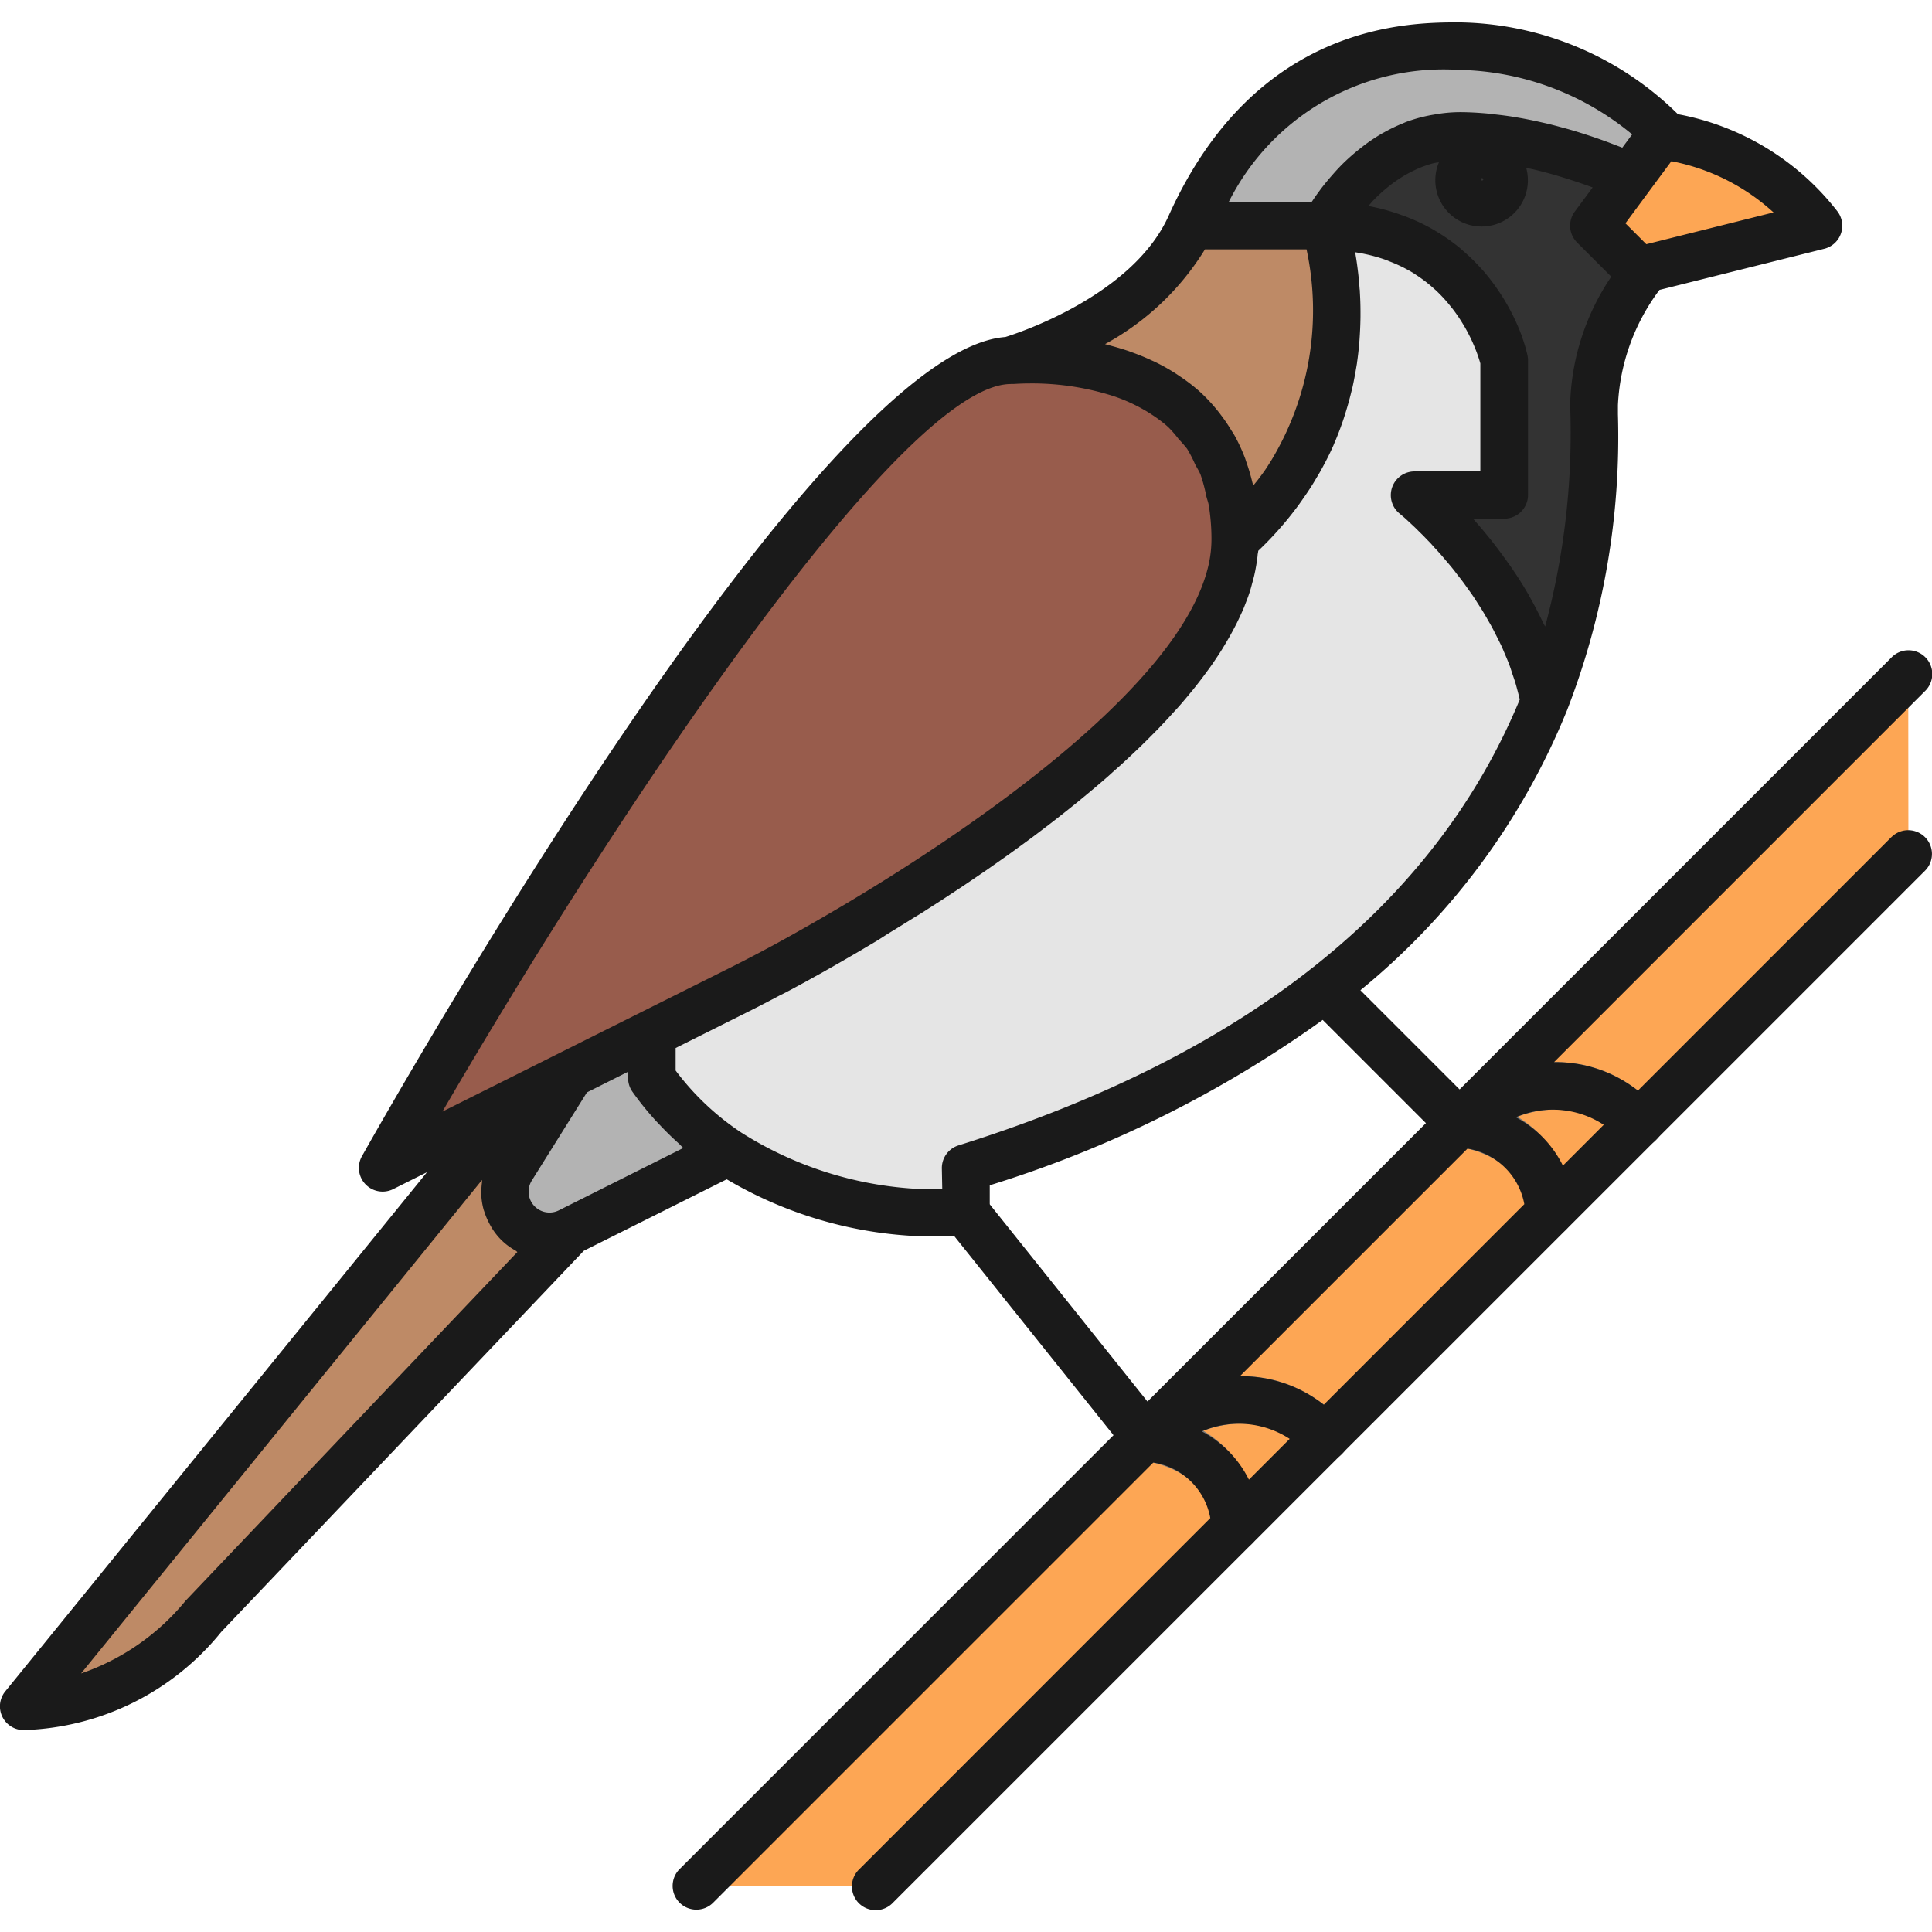 <?xml version="1.0" encoding="utf-8"?>
<!-- Uploaded to: SVG Repo, www.svgrepo.com, Generator: SVG Repo Mixer Tools -->
<svg width="800px" height="800px" viewBox="0 -0.71 61.028 61.028" xmlns="http://www.w3.org/2000/svg">
  <g id="Group_2099" data-name="Group 2099" transform="translate(-47.317 -275.218)">
    <g id="Group_2098" data-name="Group 2098">
      <g id="Group_2022" data-name="Group 2022">
        <g id="Group_2021" data-name="Group 2021">
          <g id="Group_2020" data-name="Group 2020">
            <g id="Group_2019" data-name="Group 2019">
              <g id="Group_2018" data-name="Group 2018">
                <path id="Path_1101" data-name="Path 1101" d="M99.949,278.819c-.111-.013-.178-.017-.178-.017l-2.1,2.835,1.418,1.417.176-.044,5.493-1.373A7.463,7.463,0,0,0,99.949,278.819Z" fill="#fda654"/>
              </g>
            </g>
          </g>
        </g>
      </g>
      <g id="Group_2027" data-name="Group 2027">
        <g id="Group_2026" data-name="Group 2026">
          <g id="Group_2025" data-name="Group 2025">
            <g id="Group_2024" data-name="Group 2024">
              <g id="Group_2023" data-name="Group 2023">
                <path id="Path_1102" data-name="Path 1102" d="M93.421,275.968c-2.016,0-6.058.237-8.5,5.669h4.252s1.486-2.835,4.252-2.835a14.69,14.69,0,0,1,5.394,1.292l.956-1.292s.067,0,.178.017A9.071,9.071,0,0,0,93.421,275.968Z" fill="#b3b3b3"/>
              </g>
            </g>
          </g>
        </g>
      </g>
      <g id="Group_2032" data-name="Group 2032">
        <g id="Group_2031" data-name="Group 2031">
          <g id="Group_2030" data-name="Group 2030">
            <g id="Group_2029" data-name="Group 2029">
              <g id="Group_2028" data-name="Group 2028">
                <path id="Path_1103" data-name="Path 1103" d="M89.169,281.637H84.917c-1.355,3.01-5.669,4.252-5.669,4.252s7.087-.711,7.087,5.669h0A9.734,9.734,0,0,0,89.169,281.637Z" fill="#be8a66"/>
              </g>
            </g>
          </g>
        </g>
      </g>
      <g id="Group_2037" data-name="Group 2037">
        <g id="Group_2036" data-name="Group 2036">
          <g id="Group_2035" data-name="Group 2035">
            <g id="Group_2034" data-name="Group 2034">
              <g id="Group_2033" data-name="Group 2033">
                <path id="Path_1104" data-name="Path 1104" d="M99.267,283.01l-.176.044-1.418-1.417,1.142-1.543a14.69,14.69,0,0,0-5.394-1.292c-2.766,0-4.252,2.835-4.252,2.835a5.664,5.664,0,0,1,5.67,4.252v4.252H92a12.734,12.734,0,0,1,4.119,6.517,23.622,23.622,0,0,0,1.55-9.352A7.6,7.6,0,0,1,99.267,283.01Z" fill="#333"/>
              </g>
            </g>
          </g>
        </g>
      </g>
      <g id="Group_2042" data-name="Group 2042">
        <g id="Group_2041" data-name="Group 2041">
          <g id="Group_2040" data-name="Group 2040">
            <g id="Group_2039" data-name="Group 2039">
              <g id="Group_2038" data-name="Group 2038">
                <path id="Path_1105" data-name="Path 1105" d="M67.91,318.487" fill="none" stroke="#7a7a7a" stroke-linecap="round" stroke-linejoin="round" stroke-width="3"/>
              </g>
            </g>
          </g>
        </g>
      </g>
      <g id="Group_2047" data-name="Group 2047">
        <g id="Group_2046" data-name="Group 2046">
          <g id="Group_2045" data-name="Group 2045">
            <g id="Group_2044" data-name="Group 2044">
              <g id="Group_2043" data-name="Group 2043">
                <path id="Path_1106" data-name="Path 1106" d="M63.48,311.4a1.411,1.411,0,0,0,1.827,2.01l5.009-2.505a9.034,9.034,0,0,1-2.406-2.34v-1.417l-2.577,1.288Z" fill="#b3b3b3"/>
              </g>
            </g>
          </g>
        </g>
      </g>
      <g id="Group_2052" data-name="Group 2052">
        <g id="Group_2051" data-name="Group 2051">
          <g id="Group_2050" data-name="Group 2050">
            <g id="Group_2049" data-name="Group 2049">
              <g id="Group_2048" data-name="Group 2048">
                <path id="Path_1107" data-name="Path 1107" d="M67.91,307.9a.75.75,0,0,1-.336-1.421l1.546-.773a.75.75,0,1,1,.671,1.342l-1.546.773A.759.759,0,0,1,67.91,307.9Z" fill="#7a7a7a"/>
              </g>
            </g>
          </g>
        </g>
      </g>
      <g id="Group_2057" data-name="Group 2057">
        <g id="Group_2056" data-name="Group 2056">
          <g id="Group_2055" data-name="Group 2055">
            <g id="Group_2054" data-name="Group 2054">
              <g id="Group_2053" data-name="Group 2053">
                <path id="Path_1108" data-name="Path 1108" d="M63.583,309.312l-15.516,19.1a7.645,7.645,0,0,0,5.669-2.835l11.571-12.163a1.411,1.411,0,0,1-1.827-2.01l1.853-2.964h0Z" fill="#be8a66"/>
              </g>
            </g>
          </g>
        </g>
      </g>
      <g id="Group_2062" data-name="Group 2062">
        <g id="Group_2061" data-name="Group 2061">
          <g id="Group_2060" data-name="Group 2060">
            <g id="Group_2059" data-name="Group 2059">
              <g id="Group_2058" data-name="Group 2058">
                <path id="Path_1109" data-name="Path 1109" d="M79.248,285.889c-5.481,0-19.842,25.512-19.842,25.512l4.177-2.089,1.75-.875h0l2.577-1.288,1.546-.773,1.288-.645s15.591-7.793,15.591-14.173S79.248,285.889,79.248,285.889Z" fill="#985c4c"/>
              </g>
            </g>
          </g>
        </g>
      </g>
      <g id="Group_2067" data-name="Group 2067">
        <g id="Group_2066" data-name="Group 2066">
          <g id="Group_2065" data-name="Group 2065">
            <g id="Group_2064" data-name="Group 2064">
              <g id="Group_2063" data-name="Group 2063">
                <path id="Path_1110" data-name="Path 1110" d="M92,290.141h2.835v-4.252a5.664,5.664,0,0,0-5.67-4.252,9.734,9.734,0,0,1-2.834,9.921c0,6.38-15.591,14.173-15.591,14.173l-1.288.645-1.546.773v1.417a9.034,9.034,0,0,0,2.406,2.34,12.2,12.2,0,0,0,6.1,1.912h1.418V311.4c11.347-3.557,16.21-9.543,18.292-14.743A12.734,12.734,0,0,0,92,290.141Z" fill="#e5e5e5"/>
              </g>
            </g>
          </g>
        </g>
      </g>
      <g id="Group_2072" data-name="Group 2072">
        <g id="Group_2071" data-name="Group 2071">
          <g id="Group_2070" data-name="Group 2070">
            <g id="Group_2069" data-name="Group 2069">
              <g id="Group_2068" data-name="Group 2068">
                <path id="Path_1111" data-name="Path 1111" d="M107.595,295.81,69.327,334.078H75l32.6-32.6Z" fill="#fda654"/>
              </g>
            </g>
          </g>
        </g>
      </g>
      <g id="Group_2077" data-name="Group 2077">
        <g id="Group_2076" data-name="Group 2076">
          <g id="Group_2075" data-name="Group 2075">
            <g id="Group_2074" data-name="Group 2074">
              <g id="Group_2073" data-name="Group 2073">
                <path id="Path_1112" data-name="Path 1112" d="M86.335,323.489a.75.75,0,0,1-.75-.75c0-1.786-1.946-2.063-2.168-2.089a.763.763,0,0,1-.5-.277l-5.669-7.086a.75.75,0,0,1,1.172-.937l5.486,6.858a3.644,3.644,0,0,1,3.182,3.531A.75.75,0,0,1,86.335,323.489Z" fill="#7a7a7a"/>
              </g>
            </g>
          </g>
        </g>
      </g>
      <g id="Group_2082" data-name="Group 2082">
        <g id="Group_2081" data-name="Group 2081">
          <g id="Group_2080" data-name="Group 2080">
            <g id="Group_2079" data-name="Group 2079">
              <g id="Group_2078" data-name="Group 2078">
                <path id="Path_1113" data-name="Path 1113" d="M83.5,320.655a.75.75,0,0,1-.49-1.318c1.245-1.075,4.247-2.448,6.694.042a.75.75,0,1,1-1.07,1.051c-2.084-2.122-4.54-.047-4.644.042A.745.745,0,0,1,83.5,320.655Z" fill="#7a7a7a"/>
              </g>
            </g>
          </g>
        </g>
      </g>
      <g id="Group_2087" data-name="Group 2087">
        <g id="Group_2086" data-name="Group 2086">
          <g id="Group_2085" data-name="Group 2085">
            <g id="Group_2084" data-name="Group 2084">
              <g id="Group_2083" data-name="Group 2083">
                <path id="Path_1114" data-name="Path 1114" d="M96.256,313.568a.75.75,0,0,1-.75-.75c0-1.837-2.076-2.079-2.164-2.089a.748.748,0,0,1-.451-.215l-4.252-4.252A.75.75,0,0,1,89.7,305.2l4.076,4.077a3.655,3.655,0,0,1,3.23,3.54A.75.75,0,0,1,96.256,313.568Z" fill="#7a7a7a"/>
              </g>
            </g>
          </g>
        </g>
      </g>
      <g id="Group_2092" data-name="Group 2092">
        <g id="Group_2091" data-name="Group 2091">
          <g id="Group_2090" data-name="Group 2090">
            <g id="Group_2089" data-name="Group 2089">
              <g id="Group_2088" data-name="Group 2088">
                <path id="Path_1115" data-name="Path 1115" d="M93.421,310.734a.75.75,0,0,1-.49-1.318c1.246-1.075,4.248-2.449,6.695.042a.75.75,0,1,1-1.07,1.051c-2.085-2.123-4.541-.047-4.645.042A.748.748,0,0,1,93.421,310.734Z" fill="#7a7a7a"/>
              </g>
            </g>
          </g>
        </g>
      </g>
      <g id="Group_2097" data-name="Group 2097">
        <g id="Group_2096" data-name="Group 2096">
          <g id="Group_2095" data-name="Group 2095">
            <g id="Group_2094" data-name="Group 2094">
              <g id="Group_2093" data-name="Group 2093">
                <path id="Path_1116" data-name="Path 1116" d="M67.91,318.487" fill="none" stroke="#1a1a1a" stroke-linecap="round" stroke-linejoin="round" stroke-width="3"/>
              </g>
            </g>
          </g>
        </g>
      </g>
    </g>
    <path id="Path_1117" data-name="Path 1117" d="M107.064,300.949l-8.01,8.01a4.19,4.19,0,0,0-2.649-.9l11.72-11.721a.75.75,0,1,0-1.061-1.06L93.421,308.923l-3.134-3.134a22.169,22.169,0,0,0,6.532-8.852,23.855,23.855,0,0,0,1.605-9.342v-.289a6.577,6.577,0,0,1,1.312-3.64l5.207-1.3a.75.75,0,0,0,.4-1.2,8.281,8.281,0,0,0-5.024-3.051,10.028,10.028,0,0,0-6.9-2.9c-1.592,0-6.436,0-9.188,6.111-1.14,2.535-4.8,3.718-5.157,3.828-5.839.44-18.846,23.251-20.324,25.876a.75.75,0,0,0,.989,1.039l1.067-.534-13.323,16.4a.75.75,0,0,0,.582,1.223,8.344,8.344,0,0,0,6.24-3.1l11.453-12.04,4.515-2.258a12.99,12.99,0,0,0,6.138,1.8h1.058l5.024,6.281-13.7,13.7a.75.75,0,1,0,1.061,1.06l13.894-13.894a2.166,2.166,0,0,1,1.8,1.753L74.466,333.548a.75.75,0,1,0,1.06,1.06L86.865,323.27h0l9.921-9.92h0l2.83-2.829h0l8.508-8.508a.75.75,0,1,0-1.061-1.061Zm-9.088,9.089-1.29,1.29A3.466,3.466,0,0,0,95.2,309.8,2.948,2.948,0,0,1,97.976,310.038Zm-8.843,8.842a4.206,4.206,0,0,0-2.65-.9l7.19-7.19a2.179,2.179,0,0,1,1.794,1.755ZM96.924,287.6a23.581,23.581,0,0,1-.8,6.7c-.021-.045-.046-.085-.067-.13-.133-.279-.271-.548-.418-.806-.019-.033-.036-.069-.055-.1-.168-.291-.344-.563-.522-.824-.051-.074-.1-.141-.151-.212-.136-.192-.271-.374-.407-.548-.05-.064-.1-.128-.149-.189-.175-.215-.347-.42-.511-.6h.99a.75.75,0,0,0,.75-.75v-4.252a.729.729,0,0,0-.018-.161,4.826,4.826,0,0,0-.161-.551c-.01-.027-.017-.052-.027-.08a6.315,6.315,0,0,0-.253-.588c-.018-.037-.035-.073-.055-.11a6.742,6.742,0,0,0-.358-.617c-.021-.033-.045-.065-.068-.1a6.4,6.4,0,0,0-.489-.637c-.011-.013-.023-.025-.035-.037a6.31,6.31,0,0,0-.6-.588c-.026-.022-.049-.045-.075-.067a6.175,6.175,0,0,0-.722-.513l-.139-.084a6.151,6.151,0,0,0-.844-.4c-.053-.021-.108-.04-.163-.059a6.548,6.548,0,0,0-1.006-.277l-.027-.008c.07-.079.134-.157.215-.237l.014-.015a5.016,5.016,0,0,1,.457-.4c.026-.02.051-.041.078-.061a4.155,4.155,0,0,1,.531-.335c.035-.019.071-.037.107-.054a3.459,3.459,0,0,1,.624-.239c.032-.009.066-.014.1-.022s.071-.007.1-.014a1.462,1.462,0,1,0,2.757.177c.029.007.06.01.089.017l.134.028c.324.077.632.163.922.251l.225.071c.228.073.443.146.636.216.03.012.064.023.093.034l-.565.763a.75.75,0,0,0,.073.976l1.08,1.08a7.537,7.537,0,0,0-1.3,4.059Zm-2.753-7.424c0,.046-.082.046-.082,0a.041.041,0,1,1,.082,0Zm5.15,2.046-.66-.66.757-1.024h0l.472-.638.223-.3a6.623,6.623,0,0,1,3.226,1.618Zm-5.9-5.506a8.821,8.821,0,0,1,5.452,2.037l-.311.42c-.071-.029-.156-.06-.234-.09l-.193-.074c-.183-.068-.378-.137-.588-.207l-.1-.033c-.179-.058-.365-.116-.559-.172-.079-.023-.161-.044-.242-.066-.16-.044-.321-.086-.489-.126l-.285-.064c-.165-.036-.331-.069-.5-.1-.1-.017-.2-.035-.3-.051-.182-.028-.366-.051-.552-.071-.089-.01-.177-.022-.268-.03-.274-.023-.55-.039-.827-.039a4.621,4.621,0,0,0-.812.078c-.056.009-.112.018-.167.03a4.709,4.709,0,0,0-.707.2c-.037.014-.072.031-.108.046a5.2,5.2,0,0,0-.577.276c-.035.02-.071.037-.105.058a5.685,5.685,0,0,0-.551.369l-.111.087c-.162.128-.316.26-.457.393l-.022.02c-.148.142-.28.284-.4.423l-.076.086c-.114.134-.218.262-.308.382l-.035.049c-.083.111-.154.213-.215.306l-.02.028H86.134A7.585,7.585,0,0,1,93.421,276.718Zm-8.043,5.669h3.21a9.164,9.164,0,0,1-1.12,6.677c-.065.1-.128.206-.2.309s-.146.2-.221.3c-.045.058-.095.116-.141.174-.008-.038-.023-.072-.032-.11a6.283,6.283,0,0,0-.182-.616c-.019-.054-.035-.111-.056-.164a5.616,5.616,0,0,0-.323-.693c-.031-.054-.065-.106-.1-.159a5.38,5.38,0,0,0-.334-.492c-.044-.058-.088-.116-.134-.171a5.314,5.314,0,0,0-.526-.557,5.622,5.622,0,0,0-.636-.49c-.044-.03-.087-.06-.131-.088a6.4,6.4,0,0,0-.653-.366c-.041-.02-.081-.036-.121-.055q-.315-.145-.633-.257c-.027-.01-.053-.021-.08-.03-.228-.077-.454-.141-.677-.2-.022-.005-.044-.014-.065-.019A8.438,8.438,0,0,0,85.378,282.387Zm-6.13,4.252a.614.614,0,0,0,.074,0h.012c.035,0,.223-.017.524-.017a8.443,8.443,0,0,1,2.63.4l.023.008a5.3,5.3,0,0,1,1.112.527l.112.073a4.171,4.171,0,0,1,.484.371,3.831,3.831,0,0,1,.335.386,3.728,3.728,0,0,1,.261.3,4.07,4.07,0,0,1,.248.478c.058.117.131.221.179.345a4.926,4.926,0,0,1,.179.669c.023.1.06.186.078.289a6.626,6.626,0,0,1,.086,1.09,3.726,3.726,0,0,1-.124.928c-.935,3.621-6.958,7.918-11.5,10.618-.2.117-.392.231-.583.342-.383.223-.752.432-1.1.627-.7.391-1.337.724-1.864.988l-2.835,1.417L65,307.766l-1.749.875-1.958.979C66.923,299.941,75.835,286.639,79.248,286.639ZM53.193,325.057a.722.722,0,0,0-.056.066,7.354,7.354,0,0,1-3.259,2.246l12.665-15.588c0,.024,0,.048,0,.071a2.181,2.181,0,0,0-.021.342c0,.034,0,.067,0,.1a2.154,2.154,0,0,0,.071.421c.008.029.02.056.029.085a2.07,2.07,0,0,0,.137.328c.018.036.037.072.058.107a1.981,1.981,0,0,0,.782.774c.022.013.039.035.061.047ZM64.971,312.74a.66.66,0,0,1-.855-.941l1.741-2.785,1.3-.652v.2a.752.752,0,0,0,.136.43,9.393,9.393,0,0,0,.673.844c.07.08.145.156.218.233.183.194.374.38.574.56.05.045.093.1.144.141Zm12.11-.672h-.666a11.553,11.553,0,0,1-5.683-1.785,8.369,8.369,0,0,1-2.073-1.959v-.711l.929-.465.2-.1h0l1.289-.645c.04-.02.136-.068.281-.143.118-.06.276-.143.456-.238l.123-.065.2-.1.19-.1.244-.133.2-.108.291-.162.205-.113.305-.173.241-.137.313-.181.274-.159c.11-.064.224-.132.337-.2l.281-.166L75.37,304l.3-.184.353-.219c.108-.068.216-.134.326-.2s.244-.155.366-.233l.332-.213.38-.25c.111-.073.222-.145.333-.22.128-.086.257-.173.385-.261l.341-.232.383-.269c.115-.081.23-.161.345-.244s.256-.185.384-.279.229-.167.343-.252.253-.191.379-.287.229-.174.343-.263l.371-.293q.169-.135.338-.271c.122-.1.241-.2.362-.3s.22-.184.329-.278.235-.2.351-.307.214-.189.319-.285.224-.207.334-.311.207-.194.308-.293.211-.208.315-.313.2-.2.294-.3.2-.21.295-.316.185-.2.274-.3.183-.212.271-.318.173-.207.255-.311.166-.212.246-.319.155-.209.23-.313.148-.215.219-.322.137-.21.2-.316.128-.213.188-.32.118-.214.173-.32.106-.213.155-.319.1-.214.141-.322.083-.211.12-.316.072-.216.1-.324.058-.209.083-.314.046-.216.064-.323.033-.207.044-.31c0-.051.017-.1.021-.154a10.786,10.786,0,0,0,1.276-1.448c.058-.079.111-.157.166-.236.14-.2.271-.4.391-.608.045-.076.092-.151.134-.227.15-.27.288-.539.407-.807l.02-.051c.111-.254.206-.507.291-.757.027-.08.051-.158.075-.236q.094-.3.166-.594c.017-.07.036-.14.052-.209.057-.257.1-.51.141-.756,0-.028.006-.054.01-.081.031-.222.053-.439.069-.652.005-.07.009-.138.013-.207.01-.177.016-.35.018-.518,0-.057,0-.114,0-.17,0-.215-.008-.423-.02-.621,0-.029,0-.056-.007-.085-.012-.17-.026-.331-.044-.485-.006-.054-.012-.1-.019-.157-.016-.133-.034-.258-.054-.377-.006-.036-.011-.073-.017-.108l-.006-.04.085.014a5.15,5.15,0,0,1,.893.231c.04.015.078.032.117.048a4.643,4.643,0,0,1,.754.372c.016.01.03.022.046.032a4.479,4.479,0,0,1,.61.468l.037.032a4.649,4.649,0,0,1,.472.513c.019.024.04.047.058.071a5,5,0,0,1,.337.495c.017.027.033.055.049.081.09.158.168.309.231.447.011.023.021.046.031.069.059.134.109.26.145.363l.013.037c.034.1.061.187.075.24v3.41H92a.75.75,0,0,0-.468,1.336l.087.074.055.046.049.044.108.1.082.077c.039.036.077.071.121.114s.07.069.1.1l.14.137.12.125c.051.053.1.1.154.162s.087.1.131.143c.056.063.112.124.171.191.044.051.09.106.135.16.06.07.119.139.18.213.048.059.1.123.145.185s.12.151.18.231c.048.065.1.134.145.2.06.083.12.166.18.252s.1.148.146.222.115.177.172.269.094.159.141.238c.055.1.11.189.163.287s.088.169.132.255.1.2.15.3.08.18.119.271.09.209.132.316.07.191.1.287.076.218.11.329.056.2.083.3c.021.08.041.16.06.241-2.693,6.5-8.656,11.241-17.73,14.085a.751.751,0,0,0-.525.716Zm1.5.487v-.606a36.481,36.481,0,0,0,10.52-5.226l3.26,3.26-8.8,8.8Zm6.7,7.167a2.948,2.948,0,0,1,2.775.237l-1.288,1.288A3.462,3.462,0,0,0,85.279,319.722Z" fill="#1a1a1a"/>
  </g>
</svg>
